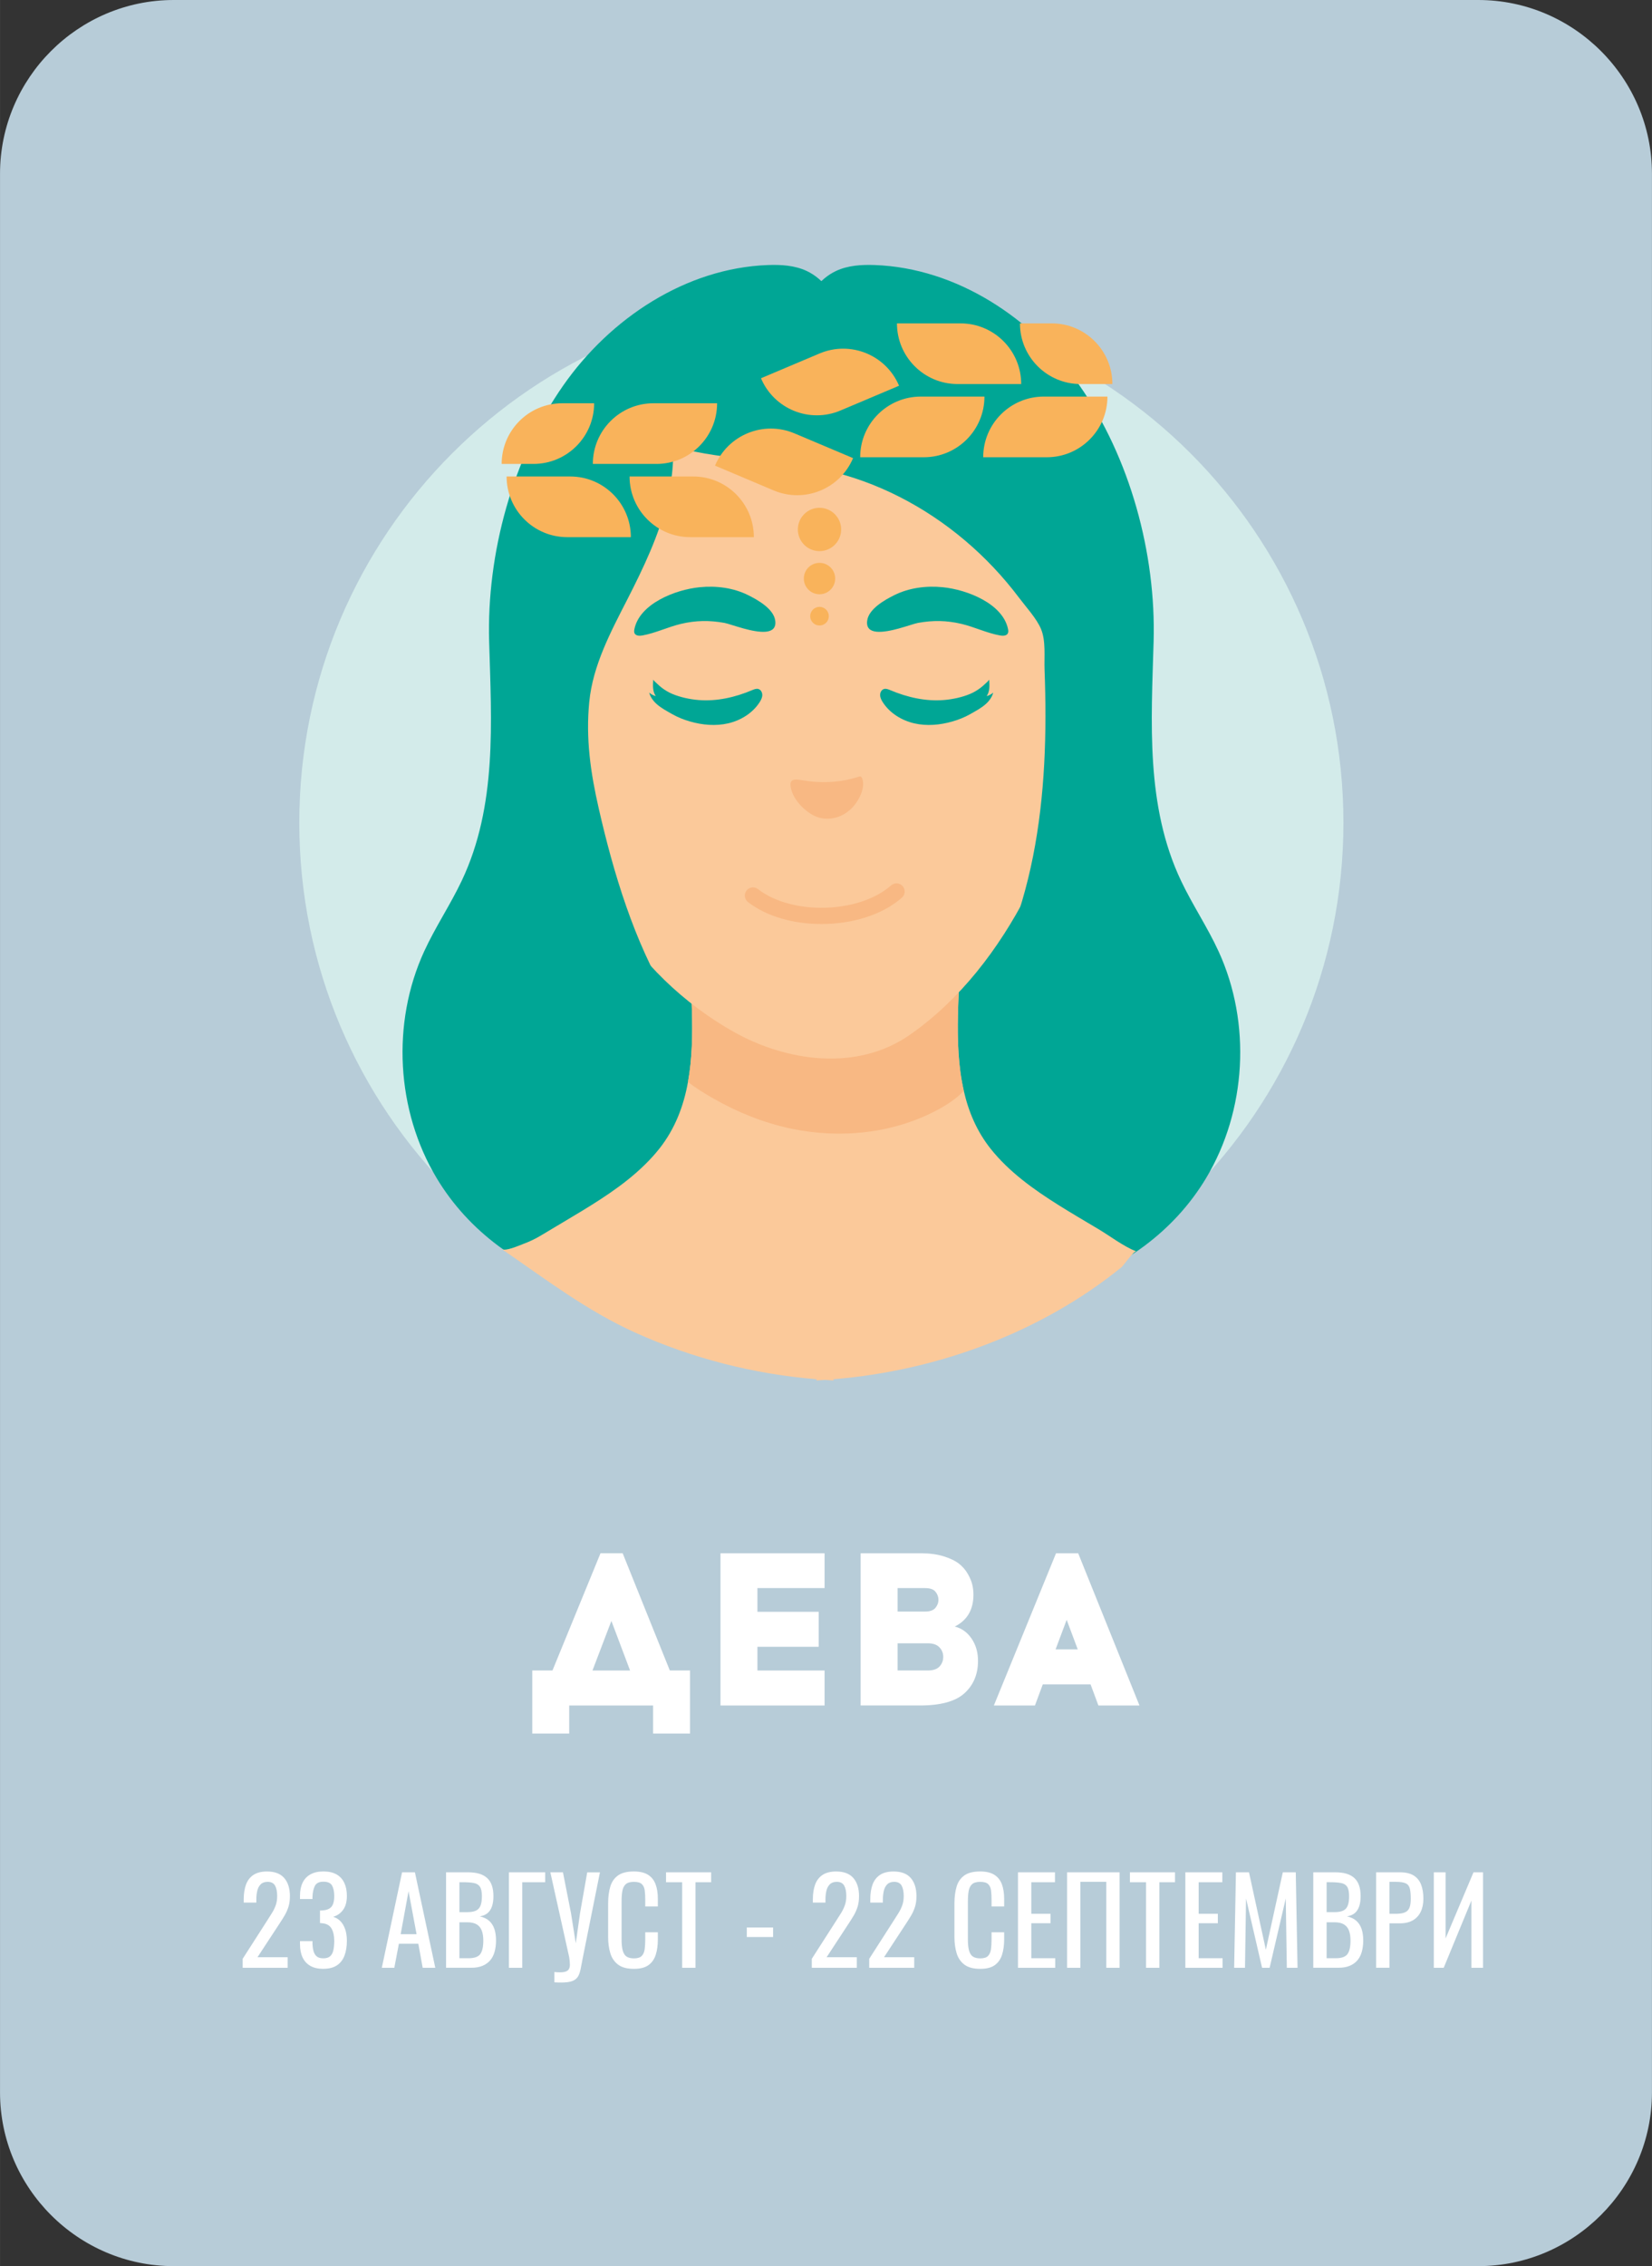 <?xml version="1.0" encoding="UTF-8"?>
<!-- Creator: CorelDRAW -->
<svg xmlns="http://www.w3.org/2000/svg" xmlns:xlink="http://www.w3.org/1999/xlink" xmlns:xodm="http://www.corel.com/coreldraw/odm/2003" xml:space="preserve" width="16.746mm" height="22.957mm" version="1.1" style="shape-rendering:geometricPrecision; text-rendering:geometricPrecision; image-rendering:optimizeQuality; fill-rule:evenodd; clip-rule:evenodd" viewBox="0 0 812.41 1113.76">
 <rect x="0" y="0" width="812.41" height="1113.76" fill="#333333" stroke="none"/>
 <defs>
  <style type="text/css">
   <![CDATA[
    .fil0 {fill:#B7CCD8}
    .fil6 {fill:white;fill-rule:nonzero}
    .fil3 {fill:#FBC99A;fill-rule:nonzero}
    .fil4 {fill:#F8B883;fill-rule:nonzero}
    .fil5 {fill:#F9B35B;fill-rule:nonzero}
    .fil1 {fill:#D3EBEA;fill-rule:nonzero}
    .fil2 {fill:#00A695;fill-rule:nonzero}
   ]]>
  </style>
 </defs>
 <g id="Layer_x0020_1">
  <path class="fil0" d="M85.39 0l641.62 0c46.97,0 85.39,38.46 85.39,85.39l0 942.97c0,46.94 -38.46,85.39 -85.39,85.39l-641.62 0c-46.94,0 -85.39,-38.42 -85.39,-85.39l0 -942.97c0,-46.97 38.42,-85.39 85.39,-85.39z"></path>
  <path class="fil1" d="M660.67 404.34c0,141.8 -114.94,256.75 -256.74,256.75 -141.8,0 -256.75,-114.95 -256.75,-256.75 0,-141.8 114.95,-256.75 256.75,-256.75 141.8,0 256.74,114.94 256.74,256.75z"></path>
  <path class="fil2" d="M414.85 381.88c2.63,-24.82 5.08,-49.67 7.34,-74.54 3.14,-34.51 5.88,-69.62 0.53,-104.06 -2.45,-15.76 -4.26,-34.05 -9.16,-49.14 -2.85,-8.77 -8.5,-17.05 -16.84,-20.96 -5.89,-2.77 -12.62,-3.16 -19.13,-2.92 -40.28,1.5 -77.45,26.12 -100.57,59.14 -24.91,35.57 -37.72,82.64 -36.48,125.89 1.14,39.59 3.99,80.76 -13.48,117.58 -5.62,11.85 -13.01,22.8 -18.48,34.72 -16.16,35.21 -13.75,78.32 6.21,111.52 15.77,26.21 41.25,44.35 70.18,53.38 27.8,8.67 54.77,18.93 83.37,4.41 18.28,-9.29 29.43,-29.03 33.4,-49.15 6.34,-32.12 -3.89,-63.06 0.21,-95.19 4.71,-36.84 9.01,-73.74 12.91,-110.68z"></path>
  <path class="fil2" d="M392.99 381.88c-2.62,-24.82 -5.07,-49.67 -7.34,-74.54 -3.14,-34.51 -5.87,-69.62 -0.52,-104.06 2.45,-15.76 4.26,-34.05 9.16,-49.14 2.85,-8.77 8.5,-17.05 16.84,-20.96 5.89,-2.77 12.61,-3.16 19.13,-2.92 40.28,1.5 77.45,26.12 100.57,59.14 24.91,35.57 37.72,82.64 36.49,125.89 -1.14,39.59 -3.98,80.76 13.48,117.58 5.62,11.85 13.01,22.8 18.48,34.72 16.16,35.21 13.75,78.32 -6.21,111.52 -15.77,26.21 -41.25,44.35 -70.18,53.38 -27.8,8.67 -54.78,18.93 -83.37,4.41 -18.28,-9.29 -29.43,-29.03 -33.4,-49.15 -6.35,-32.12 3.89,-63.06 -0.21,-95.19 -4.71,-36.84 -9.01,-73.74 -12.92,-110.68z"></path>
  <path class="fil3" d="M324.22 564.58c7.76,-9.8 11.98,-21.01 14.11,-32.83 4.17,-22.82 0.72,-47.93 0.77,-69.51 30.01,0.52 59.7,4.26 89.79,4.98 3.7,0.08 43.4,-8.12 43.43,-4.98 0.04,22.94 -3.86,49.94 1.65,73.89 2.33,10.2 6.38,19.85 13.18,28.44 9.1,11.42 21.17,20.02 33.44,27.72 6.39,4.01 12.91,7.81 19.4,11.68 6.29,3.75 12.06,8.32 18.82,11.1 -1.2,-0.49 -6.31,6.92 -7.21,7.67 -38.33,31.18 -89.12,50.82 -141.7,55.12l0 0.6c-1.41,-0.08 -2.78,-0.2 -4.18,-0.28 -1.41,0.07 -2.81,0.2 -4.18,0.28l-0.04 -0.6c-30.71,-2.51 -61.05,-10.23 -89.13,-22.92 -23.94,-10.81 -44.16,-26.33 -65.66,-41.08 1.83,1.25 8.27,-1.61 10.2,-2.33 3.51,-1.3 6.44,-2.69 9.64,-4.64 6.48,-3.93 13.04,-7.72 19.51,-11.67 12.51,-7.61 24.98,-15.83 34.86,-26.76 1.15,-1.27 2.26,-2.57 3.31,-3.91z"></path>
  <path class="fil4" d="M473.97 536.13c-3.54,3.77 -8.04,6.7 -12.62,9.2 -21.98,11.85 -48.33,14.5 -72.72,9.28 -13.26,-2.85 -25.99,-7.96 -37.76,-14.7 -4.7,-2.69 -8.88,-5.26 -12.54,-8.16 4.17,-22.82 0.72,-47.93 0.77,-69.51 30.01,0.52 59.7,4.26 89.79,4.98 3.7,0.08 43.4,-8.12 43.43,-4.98 0.04,22.94 -3.86,49.94 1.65,73.89z"></path>
  <path class="fil3" d="M522.97 225c-19.62,-59.81 -117.74,-42.51 -117.74,-42.51 0,0 -98.11,-17.3 -117.73,42.51 -4.34,13.22 -6.78,27.38 -9.02,41.07 -5.12,31.12 -7.02,63 -4,94.43 2.94,30.61 10.83,61.18 26.24,87.98 13.91,24.21 35.73,44.94 60,58.6 26.33,14.81 60.94,19.56 86.83,1.44 24.81,-17.35 43.62,-42.2 57.45,-68.89 13.52,-26.1 22.7,-54.19 31.03,-82.29 3.54,-11.91 1.62,-22.31 1.36,-34.63 -0.31,-14.69 -1.54,-29.36 -3.48,-43.92 -2.37,-17.7 -5.62,-35.45 -10.58,-52.63l-0.34 -1.15z"></path>
  <path class="fil2" d="M325.7 193.38c2.84,4.84 3.85,12.27 4.61,17.8 1.61,11.7 0.54,23.69 -2.21,35.14 -4.07,16.89 -11.65,32.72 -19.55,48.19 -8.12,15.89 -16.98,32.35 -18.77,50.42 -1.78,18.01 0.61,34.65 4.66,52.41 7.16,31.43 17.43,65.59 34.2,93.27 -4.49,-7.41 -13.73,-14.02 -19.54,-20.61 -6.91,-7.85 -13.51,-16 -19.75,-24.4 -7.11,-9.55 -12.08,-20.91 -16.46,-32.05 -11.44,-29.09 -14.54,-61.48 -15.91,-92.43 -5.27,-119.06 45.04,-146.39 46.11,-146.95 1.24,-0.65 20.01,15.67 21.57,17.67 0.37,0.48 0.71,0.99 1.03,1.53z"></path>
  <path class="fil2" d="M365.51 308.84c-4.05,-1.11 -7.69,-2.41 -9.22,-2.69 -7.36,-1.35 -14.11,-1.26 -21.48,0.49 -6.35,1.51 -12.42,4.5 -18.83,5.66 -1.35,0.24 -3.03,0.26 -3.77,-0.8 -0.47,-0.65 -0.39,-1.49 -0.24,-2.26 2.51,-12.5 20,-19.43 32.14,-20.64 8.1,-0.81 16.51,0.29 23.75,3.87 4.94,2.44 12.61,6.83 13.38,12.55 0.99,7.35 -8.09,5.92 -15.72,3.83z"></path>
  <path class="fil2" d="M540.79 239.19c-6.08,-15.01 -13.68,-29.44 -22.13,-43.47 -6.65,-11.04 -14.4,-21.8 -25.05,-29.06 -8.78,-5.99 -19.08,-9.29 -29.29,-12.21 -25.19,-7.19 -47.96,-8.49 -73.78,-9.26 -21.71,-0.65 -39.62,-1.94 -58.6,11.39 -11.59,8.14 -20.61,19.83 -25.79,32.99 -2.21,5.61 -5.68,12.97 -2.12,17.69 4.19,5.55 17.11,9.02 23.46,11.06 25.27,8.09 52.56,7.03 78.47,12.76 25.28,5.58 48.85,17.85 68.57,34.53 9.91,8.37 18.86,17.86 26.65,28.22 3.39,4.51 8.56,10.09 10.74,15.26 2.5,5.92 1.52,13.78 1.77,20.17 2.35,61.71 -3.73,123.9 -41.11,175.57 2.68,-3.7 16.11,-7.06 20.54,-9.96 6.09,-3.99 12.25,-7.92 18.27,-12.01 7.44,-5.05 13.04,-10.19 18.06,-17.5 19.36,-28.16 30.22,-53.69 31.14,-88.52 0.88,-33.56 -1.75,-67.26 -8.38,-100.18 -2.6,-12.91 -6.52,-25.37 -11.43,-37.46z"></path>
  <path class="fil5" d="M276.52 198.19c-16.47,0 -29.82,13.35 -29.82,29.82l15.65 0c16.47,0 29.83,-13.35 29.83,-29.82l-15.65 0z"></path>
  <path class="fil5" d="M278.95 264c-16.47,0 -29.82,-13.36 -29.82,-29.82l31.29 0c16.46,0 29.82,13.35 29.82,29.82l-31.29 0z"></path>
  <path class="fil5" d="M321.36 198.19c-16.47,0 -29.82,13.35 -29.82,29.82l31.29 0c16.47,0 29.82,-13.35 29.82,-29.82l-31.29 0z"></path>
  <path class="fil5" d="M390.69 212.99c-15.17,-6.41 -32.66,0.69 -39.07,15.86l28.82 12.17c15.18,6.42 32.66,-0.69 39.08,-15.86l-28.82 -12.17z"></path>
  <path class="fil5" d="M339.43 264c-16.47,0 -29.83,-13.36 -29.83,-29.82l31.3 0c16.47,0 29.82,13.35 29.82,29.82l-31.29 0z"></path>
  <path class="fil5" d="M517.22 158.93c16.47,0 29.82,13.35 29.82,29.82l-15.64 0c-16.47,0 -29.82,-13.35 -29.82,-29.82l15.65 0z"></path>
  <path class="fil5" d="M514.79 224.73c16.47,0 29.82,-13.35 29.82,-29.82l-31.29 0c-16.47,0 -29.81,13.36 -29.81,29.82l31.28 0z"></path>
  <path class="fil5" d="M472.38 158.93c16.47,0 29.82,13.35 29.82,29.82l-31.28 0c-16.47,0 -29.82,-13.35 -29.82,-29.82l31.28 0z"></path>
  <path class="fil5" d="M403.05 173.72c15.17,-6.41 32.66,0.69 39.08,15.86l-28.82 12.18c-15.17,6.41 -32.67,-0.69 -39.08,-15.86l28.82 -12.18z"></path>
  <path class="fil5" d="M454.31 224.73c16.47,0 29.82,-13.35 29.82,-29.82l-31.29 0c-16.47,0 -29.83,13.36 -29.83,29.82l31.3 0z"></path>
  <path class="fil2" d="M343.41 344.04c9.03,0.76 18.13,-1.32 26.47,-4.85 0.98,-0.41 2.06,-0.86 3.08,-0.56 1.22,0.35 1.93,1.71 1.91,2.98 -0.02,1.27 -0.63,2.45 -1.31,3.52 -3.44,5.34 -9.25,8.93 -15.44,10.37 -6.19,1.43 -12.73,0.84 -18.83,-0.92 -3.02,-0.87 -5.97,-2.04 -8.7,-3.59 -2.64,-1.51 -5.48,-2.98 -7.74,-5.03 -1.66,-1.5 -3.02,-3.39 -3.6,-5.55 0.94,0.8 2.06,1.39 3.24,1.71 -1.63,-2.31 -1.46,-5.38 -1.23,-8.19 -0.03,0.45 1.57,1.77 1.89,2.09 0.71,0.7 1.47,1.35 2.25,1.96 1.58,1.21 3.31,2.25 5.14,3.03 3.9,1.66 8.66,2.68 12.88,3.03z"></path>
  <path class="fil2" d="M442.19 308.84c4.04,-1.11 7.68,-2.41 9.22,-2.69 7.36,-1.35 14.11,-1.26 21.48,0.49 6.36,1.51 12.42,4.5 18.84,5.66 1.34,0.24 3.02,0.26 3.77,-0.8 0.46,-0.65 0.39,-1.49 0.24,-2.26 -2.51,-12.5 -20,-19.43 -32.14,-20.64 -8.1,-0.81 -16.51,0.29 -23.75,3.87 -4.94,2.44 -12.61,6.83 -13.39,12.55 -0.99,7.35 8.09,5.92 15.73,3.83z"></path>
  <path class="fil2" d="M464.27 344.04c-9.02,0.76 -18.12,-1.32 -26.46,-4.85 -0.98,-0.41 -2.05,-0.86 -3.08,-0.56 -1.22,0.35 -1.94,1.71 -1.91,2.98 0.02,1.27 0.63,2.45 1.31,3.52 3.43,5.34 9.25,8.93 15.44,10.37 6.19,1.43 12.73,0.84 18.84,-0.92 3.02,-0.87 5.97,-2.04 8.7,-3.59 2.64,-1.51 5.48,-2.98 7.74,-5.03 1.66,-1.5 3.02,-3.39 3.6,-5.55 -0.94,0.8 -2.05,1.39 -3.24,1.71 1.62,-2.31 1.46,-5.38 1.23,-8.19 0.03,0.45 -1.57,1.77 -1.89,2.09 -0.71,0.7 -1.46,1.35 -2.25,1.96 -1.58,1.21 -3.3,2.25 -5.14,3.03 -3.9,1.66 -8.65,2.68 -12.89,3.03z"></path>
  <path class="fil4" d="M422.17 381.76c0.42,-0.14 0.91,-0.27 1.28,-0.04l0.51 0.73c0.98,2.54 0.42,5.41 -0.61,7.93 -1.66,4.05 -4.56,7.64 -8.35,9.81 -3.79,2.18 -8.49,2.86 -12.65,1.52 -2.55,-0.82 -4.83,-2.36 -6.84,-4.13 -2.95,-2.61 -5.51,-5.99 -6.48,-9.86 -1.19,-4.77 1.24,-5.01 5.22,-4.3 9.35,1.65 18.84,1.29 27.92,-1.65z"></path>
  <path class="fil4" d="M403.97 454.14c-13.44,0 -26.8,-3.57 -36.15,-10.82 -1.75,-1.36 -2.07,-3.89 -0.7,-5.64 1.36,-1.75 3.88,-2.07 5.63,-0.71 16.73,12.98 49.76,12.07 65.47,-1.82 1.66,-1.46 4.21,-1.31 5.67,0.35 1.47,1.67 1.31,4.2 -0.35,5.67 -9.73,8.6 -24.7,12.97 -39.57,12.97z"></path>
  <path class="fil5" d="M407.59 302.84c0,2.53 -2.05,4.58 -4.58,4.58 -2.52,0 -4.58,-2.05 -4.58,-4.58 0,-2.53 2.06,-4.58 4.58,-4.58 2.53,0 4.58,2.05 4.58,4.58z"></path>
  <path class="fil5" d="M410.72 284.35c0,4.26 -3.45,7.71 -7.71,7.71 -4.26,0 -7.71,-3.45 -7.71,-7.71 0,-4.26 3.45,-7.72 7.71,-7.72 4.26,0 7.71,3.45 7.71,7.72z"></path>
  <path class="fil5" d="M413.65 260.22c0,5.88 -4.77,10.65 -10.65,10.65 -5.88,0 -10.64,-4.77 -10.64,-10.65 0,-5.88 4.77,-10.65 10.64,-10.65 5.88,0 10.65,4.77 10.65,10.65z"></path>
  <path class="fil6" d="M339.35 852l-18.17 0 0 -13.79 -41.26 0 0 13.79 -18.17 0 0 -31 9.94 0 23.62 -57.61 10.9 0 23.19 57.61 9.94 0 0 31zm-38.69 -55.36l-9.3 24.37 18.49 0 -9.19 -24.37zm71.82 -4.49l30.14 0 0 17.21 -30.14 0 0 11.65 33.02 0 0 17.21 -51.19 0 0 -74.81 51.19 0 0 17.1 -33.02 0 0 11.65zm50.77 -28.75l29.71 0c4.21,0 7.91,0.5 11.11,1.49 3.21,1 5.72,2.21 7.54,3.63 1.81,1.43 3.27,3.12 4.38,5.08 1.1,1.96 1.83,3.74 2.19,5.34 0.36,1.61 0.54,3.19 0.54,4.76 0,7.41 -3.07,12.65 -9.19,15.71 3.42,0.85 6.18,2.83 8.28,5.93 2.11,3.1 3.15,6.75 3.15,10.95 0,6.55 -2.21,11.85 -6.63,15.87 -4.41,4.03 -11.72,6.04 -21.91,6.04l-29.18 0 0 -74.81zm18.17 17.1l0 11.54 13.57 0c2.35,0 4.03,-0.61 5.02,-1.81 1,-1.21 1.5,-2.53 1.5,-3.96 0,-1.42 -0.48,-2.74 -1.45,-3.95 -0.96,-1.21 -2.65,-1.81 -5.07,-1.81l-13.57 0zm0 27.14l0 13.36 14.86 0c2.64,0 4.56,-0.66 5.77,-1.97 1.21,-1.32 1.81,-2.91 1.81,-4.76 0,-1.78 -0.62,-3.33 -1.87,-4.65 -1.25,-1.32 -3.15,-1.98 -5.72,-1.98l-14.86 0zm71.39 20.2l-3.85 10.37 -20.2 0 30.57 -74.81 10.9 0 30.14 74.81 -20.2 0 -3.85 -10.37 -23.51 0zm11.75 -31.74l-5.45 14.53 10.9 0 -5.45 -14.53z"></path>
  <path class="fil6" d="M119.33 967.12l0 -4.41 11.93 -18.6c0.89,-1.39 1.71,-2.68 2.46,-3.88 0.75,-1.2 1.37,-2.46 1.85,-3.79 0.49,-1.33 0.73,-2.87 0.73,-4.61 0,-2.16 -0.35,-3.86 -1.04,-5.1 -0.7,-1.23 -1.91,-1.85 -3.65,-1.85 -1.47,0 -2.61,0.41 -3.42,1.22 -0.81,0.81 -1.37,1.87 -1.68,3.19 -0.31,1.31 -0.46,2.72 -0.46,4.23l0 1.56 -6.2 0 0 -1.62c0,-2.82 0.38,-5.24 1.13,-7.27 0.75,-2.03 1.97,-3.6 3.65,-4.72 1.68,-1.12 3.91,-1.68 6.69,-1.68 3.78,0 6.6,1.07 8.46,3.22 1.85,2.14 2.78,5.11 2.78,8.89 0,2.01 -0.24,3.76 -0.72,5.27 -0.48,1.5 -1.11,2.92 -1.88,4.23 -0.77,1.31 -1.62,2.66 -2.55,4.06l-10.78 16.45 14.83 0 0 5.22 -22.13 0zm39.66 0.52c-2.55,0 -4.67,-0.48 -6.37,-1.45 -1.7,-0.97 -2.97,-2.36 -3.83,-4.17 -0.85,-1.81 -1.27,-3.96 -1.27,-6.43l0 -1.57 6.14 0c0,0.16 0,0.32 0,0.49 0,0.17 0,0.35 0,0.55 0.03,1.39 0.2,2.64 0.49,3.76 0.29,1.12 0.81,2.01 1.56,2.67 0.76,0.65 1.85,0.98 3.27,0.98 1.51,0 2.65,-0.36 3.42,-1.07 0.77,-0.72 1.29,-1.73 1.56,-3.04 0.27,-1.31 0.41,-2.82 0.41,-4.52 0,-2.47 -0.46,-4.49 -1.36,-6.05 -0.91,-1.56 -2.5,-2.42 -4.78,-2.58 -0.12,-0.04 -0.26,-0.06 -0.44,-0.06 -0.17,0 -0.32,0 -0.43,0l0 -6.2c0.12,0 0.25,0 0.4,0 0.16,0 0.29,0 0.41,0 2.2,-0.08 3.78,-0.65 4.75,-1.74 0.97,-1.08 1.45,-2.88 1.45,-5.39 0,-2.12 -0.36,-3.82 -1.07,-5.1 -0.71,-1.27 -2.13,-1.91 -4.26,-1.91 -2.12,0 -3.53,0.71 -4.23,2.12 -0.69,1.41 -1.08,3.22 -1.15,5.42 0,0.16 0,0.32 0,0.49 0,0.17 0,0.34 0,0.49l-6.14 0 0 -1.57c0,-2.51 0.42,-4.65 1.27,-6.43 0.85,-1.78 2.13,-3.15 3.86,-4.11 1.72,-0.97 3.85,-1.45 6.4,-1.45 2.59,0 4.73,0.49 6.43,1.45 1.7,0.97 2.97,2.35 3.82,4.14 0.85,1.8 1.28,3.95 1.28,6.46 0,2.82 -0.61,5.08 -1.83,6.78 -1.21,1.7 -2.85,2.86 -4.9,3.47 1.43,0.43 2.64,1.16 3.62,2.2 0.98,1.04 1.75,2.36 2.29,3.97 0.54,1.6 0.82,3.46 0.82,5.59 0,2.78 -0.39,5.21 -1.16,7.27 -0.77,2.07 -2.01,3.67 -3.71,4.81 -1.7,1.14 -3.94,1.71 -6.72,1.71zm208.27 -15.64l0 -4.69 12.92 0 0 4.69 -12.92 0zm31.96 15.12l0 -4.41 11.93 -18.6c0.89,-1.39 1.71,-2.68 2.46,-3.88 0.75,-1.2 1.37,-2.46 1.85,-3.79 0.49,-1.33 0.73,-2.87 0.73,-4.61 0,-2.16 -0.35,-3.86 -1.04,-5.1 -0.7,-1.23 -1.91,-1.85 -3.65,-1.85 -1.47,0 -2.61,0.41 -3.42,1.22 -0.81,0.81 -1.37,1.87 -1.68,3.19 -0.31,1.31 -0.46,2.72 -0.46,4.23l0 1.56 -6.2 0 0 -1.62c0,-2.82 0.38,-5.24 1.13,-7.27 0.75,-2.03 1.97,-3.6 3.65,-4.72 1.68,-1.12 3.91,-1.68 6.69,-1.68 3.78,0 6.6,1.07 8.46,3.22 1.85,2.14 2.78,5.11 2.78,8.89 0,2.01 -0.24,3.76 -0.72,5.27 -0.48,1.5 -1.11,2.92 -1.88,4.23 -0.77,1.31 -1.62,2.66 -2.55,4.06l-10.78 16.45 14.83 0 0 5.22 -22.13 0zm28.24 0l0 -4.41 11.93 -18.6c0.89,-1.39 1.71,-2.68 2.46,-3.88 0.75,-1.2 1.37,-2.46 1.85,-3.79 0.49,-1.33 0.73,-2.87 0.73,-4.61 0,-2.16 -0.35,-3.86 -1.04,-5.1 -0.7,-1.23 -1.91,-1.85 -3.65,-1.85 -1.47,0 -2.61,0.41 -3.42,1.22 -0.81,0.81 -1.37,1.87 -1.68,3.19 -0.31,1.31 -0.46,2.72 -0.46,4.23l0 1.56 -6.2 0 0 -1.62c0,-2.82 0.38,-5.24 1.13,-7.27 0.75,-2.03 1.97,-3.6 3.65,-4.72 1.68,-1.12 3.91,-1.68 6.69,-1.68 3.78,0 6.6,1.07 8.46,3.22 1.85,2.14 2.78,5.11 2.78,8.89 0,2.01 -0.24,3.76 -0.72,5.27 -0.48,1.5 -1.11,2.92 -1.88,4.23 -0.77,1.31 -1.62,2.66 -2.55,4.06l-10.78 16.45 14.83 0 0 5.22 -22.13 0zm-239.7 0l9.96 -46.93 6.32 0 10.02 46.93 -6.2 0 -2.14 -11.82 -9.56 0 -2.26 11.82 -6.14 0zm9.27 -16.51l7.82 0 -3.94 -21.15 -3.88 21.15zm22.33 16.51l0 -46.93 10.78 0c2.12,0 3.97,0.23 5.53,0.69 1.56,0.47 2.87,1.18 3.91,2.14 1.04,0.97 1.81,2.19 2.32,3.68 0.5,1.49 0.75,3.24 0.75,5.24 0,1.93 -0.24,3.6 -0.72,5.01 -0.49,1.41 -1.22,2.52 -2.2,3.33 -0.98,0.81 -2.25,1.33 -3.79,1.56 1.89,0.43 3.42,1.15 4.57,2.17 1.16,1.02 2.02,2.34 2.58,3.94 0.56,1.61 0.84,3.53 0.84,5.76 0,2.01 -0.23,3.85 -0.7,5.51 -0.46,1.66 -1.18,3.07 -2.17,4.23 -0.98,1.15 -2.24,2.06 -3.77,2.69 -1.52,0.64 -3.33,0.96 -5.41,0.96l-12.52 0zm6.55 -4.69l4.4 0c2.94,0 4.9,-0.69 5.88,-2.06 0.99,-1.37 1.48,-3.59 1.48,-6.64 0,-1.97 -0.26,-3.62 -0.78,-4.95 -0.52,-1.33 -1.35,-2.33 -2.49,-3.01 -1.14,-0.67 -2.67,-1.01 -4.6,-1.01l-3.88 0 0 17.67zm0 -22.66l3.88 0c1.85,0 3.3,-0.26 4.35,-0.78 1.04,-0.52 1.78,-1.36 2.2,-2.52 0.43,-1.16 0.64,-2.67 0.64,-4.52 0,-2.16 -0.33,-3.73 -0.98,-4.69 -0.66,-0.97 -1.68,-1.58 -3.07,-1.82 -1.39,-0.25 -3.21,-0.38 -5.45,-0.38l-1.56 0 0 14.71zm24.36 27.35l0 -46.93 17.84 0 0 4.87 -11.29 0 0 42.06 -6.55 0zm22.34 7.13l0 -5.04c2.01,0.19 3.56,0.19 4.66,0 1.1,-0.19 1.87,-0.59 2.32,-1.19 0.44,-0.6 0.66,-1.41 0.66,-2.43 0,-1.02 -0.12,-2.25 -0.34,-3.68l-9.27 -41.71 6.2 0 3.94 19.99 2.37 14.89 2.09 -14.77 3.54 -20.1 6.25 0 -8.4 41.83c-0.39,1.89 -0.7,3.56 -0.96,4.98 -0.25,1.43 -0.6,2.64 -1.04,3.65 -0.45,1 -1.11,1.8 -2,2.38 -0.89,0.58 -2.13,0.97 -3.74,1.16 -1.61,0.19 -3.7,0.21 -6.29,0.06zm39.08 -6.61c-3.32,0 -5.9,-0.69 -7.74,-2.08 -1.83,-1.39 -3.11,-3.26 -3.82,-5.62 -0.71,-2.35 -1.07,-4.98 -1.07,-7.88l0 -16.57c0,-3.17 0.36,-5.93 1.07,-8.29 0.71,-2.36 1.99,-4.18 3.82,-5.48 1.83,-1.29 4.41,-1.94 7.74,-1.94 2.94,0 5.26,0.54 6.98,1.63 1.72,1.08 2.95,2.62 3.71,4.63 0.75,2.01 1.13,4.42 1.13,7.24l0 3.71 -6.2 0 0 -3.3c0,-1.74 -0.09,-3.27 -0.26,-4.6 -0.17,-1.33 -0.65,-2.37 -1.42,-3.1 -0.78,-0.73 -2.07,-1.1 -3.88,-1.1 -1.86,0 -3.21,0.4 -4.06,1.19 -0.85,0.79 -1.4,1.91 -1.65,3.36 -0.25,1.45 -0.37,3.14 -0.37,5.07l0 18.6c0,2.36 0.19,4.22 0.58,5.59 0.39,1.37 1.02,2.35 1.91,2.93 0.89,0.58 2.09,0.87 3.59,0.87 1.78,0 3.05,-0.4 3.82,-1.19 0.77,-0.79 1.25,-1.88 1.45,-3.27 0.19,-1.39 0.29,-3.01 0.29,-4.87l0 -3.48 6.2 0 0 3.48c0,2.86 -0.35,5.38 -1.04,7.56 -0.7,2.18 -1.89,3.89 -3.59,5.1 -1.7,1.22 -4.09,1.82 -7.18,1.82zm23.78 -0.52l0 -42.06 -7.94 0 0 -4.87 22.19 0 0 4.87 -7.7 0 0 42.06 -6.55 0zm146.53 0.52c-3.32,0 -5.9,-0.69 -7.74,-2.08 -1.83,-1.39 -3.11,-3.26 -3.82,-5.62 -0.71,-2.35 -1.07,-4.98 -1.07,-7.88l0 -16.57c0,-3.17 0.36,-5.93 1.07,-8.29 0.71,-2.36 1.99,-4.18 3.82,-5.48 1.83,-1.29 4.41,-1.94 7.74,-1.94 2.94,0 5.26,0.54 6.98,1.63 1.72,1.08 2.95,2.62 3.71,4.63 0.75,2.01 1.13,4.42 1.13,7.24l0 3.71 -6.2 0 0 -3.3c0,-1.74 -0.09,-3.27 -0.26,-4.6 -0.17,-1.33 -0.65,-2.37 -1.42,-3.1 -0.78,-0.73 -2.07,-1.1 -3.88,-1.1 -1.86,0 -3.21,0.4 -4.06,1.19 -0.85,0.79 -1.4,1.91 -1.65,3.36 -0.25,1.45 -0.37,3.14 -0.37,5.07l0 18.6c0,2.36 0.19,4.22 0.58,5.59 0.39,1.37 1.02,2.35 1.91,2.93 0.89,0.58 2.09,0.87 3.59,0.87 1.78,0 3.05,-0.4 3.82,-1.19 0.77,-0.79 1.25,-1.88 1.45,-3.27 0.19,-1.39 0.29,-3.01 0.29,-4.87l0 -3.48 6.2 0 0 3.48c0,2.86 -0.35,5.38 -1.04,7.56 -0.7,2.18 -1.89,3.89 -3.59,5.1 -1.7,1.22 -4.09,1.82 -7.18,1.82zm18.62 -0.52l0 -46.93 18.19 0 0 4.87 -11.64 0 0 15.53 9.44 0 0 4.63 -9.44 0 0 17.21 11.76 0 0 4.69 -18.31 0zm24.13 0l0 -46.93 25.84 0 0 46.93 -6.54 0 0 -42.24 -12.74 0 0 42.24 -6.55 0zm38.85 0l0 -42.06 -7.94 0 0 -4.87 22.19 0 0 4.87 -7.7 0 0 42.06 -6.55 0zm19.32 0l0 -46.93 18.19 0 0 4.87 -11.64 0 0 15.53 9.44 0 0 4.63 -9.44 0 0 17.21 11.76 0 0 4.69 -18.31 0zm24.01 0l0.87 -46.93 6.43 0 8.29 38.06 8.34 -38.06 6.37 0 0.87 46.93 -5.27 0 -0.52 -34.07 -7.94 34.07 -3.71 0 -7.88 -34.07 -0.52 34.07 -5.33 0zm38.91 0l0 -46.93 10.78 0c2.12,0 3.97,0.23 5.53,0.69 1.56,0.47 2.87,1.18 3.91,2.14 1.04,0.97 1.81,2.19 2.32,3.68 0.5,1.49 0.75,3.24 0.75,5.24 0,1.93 -0.24,3.6 -0.72,5.01 -0.49,1.41 -1.22,2.52 -2.2,3.33 -0.98,0.81 -2.25,1.33 -3.79,1.56 1.89,0.43 3.42,1.15 4.57,2.17 1.16,1.02 2.02,2.34 2.58,3.94 0.56,1.61 0.84,3.53 0.84,5.76 0,2.01 -0.23,3.85 -0.7,5.51 -0.46,1.66 -1.18,3.07 -2.17,4.23 -0.98,1.15 -2.24,2.06 -3.77,2.69 -1.52,0.64 -3.33,0.96 -5.41,0.96l-12.52 0zm6.55 -4.69l4.4 0c2.94,0 4.9,-0.69 5.88,-2.06 0.99,-1.37 1.48,-3.59 1.48,-6.64 0,-1.97 -0.26,-3.62 -0.78,-4.95 -0.52,-1.33 -1.35,-2.33 -2.49,-3.01 -1.14,-0.67 -2.67,-1.01 -4.6,-1.01l-3.88 0 0 17.67zm0 -22.66l3.88 0c1.85,0 3.3,-0.26 4.35,-0.78 1.04,-0.52 1.78,-1.36 2.2,-2.52 0.43,-1.16 0.64,-2.67 0.64,-4.52 0,-2.16 -0.33,-3.73 -0.98,-4.69 -0.66,-0.97 -1.68,-1.58 -3.07,-1.82 -1.39,-0.25 -3.21,-0.38 -5.45,-0.38l-1.56 0 0 14.71zm24.36 27.35l0 -46.93 11.65 0c2.82,0 5.07,0.51 6.75,1.53 1.68,1.02 2.91,2.5 3.68,4.43 0.77,1.93 1.16,4.27 1.16,7.01 0,2.47 -0.43,4.61 -1.31,6.43 -0.87,1.81 -2.15,3.21 -3.85,4.2 -1.7,0.98 -3.82,1.48 -6.37,1.48l-5.16 0 0 21.84 -6.55 0zm6.55 -26.53l3.01 0c1.89,0 3.38,-0.21 4.46,-0.64 1.08,-0.42 1.85,-1.17 2.32,-2.23 0.47,-1.06 0.69,-2.56 0.69,-4.49 0,-2.24 -0.16,-3.96 -0.49,-5.16 -0.33,-1.2 -1.01,-2.03 -2.06,-2.49 -1.04,-0.47 -2.66,-0.7 -4.87,-0.7l-3.07 0 0 15.7zm21.81 26.53l0 -46.93 5.8 0 0 32.5 13.73 -32.5 4.69 0 0 46.93 -5.73 0 0 -33.02 -13.62 33.02 -4.87 0z"></path>
 </g>
</svg>
